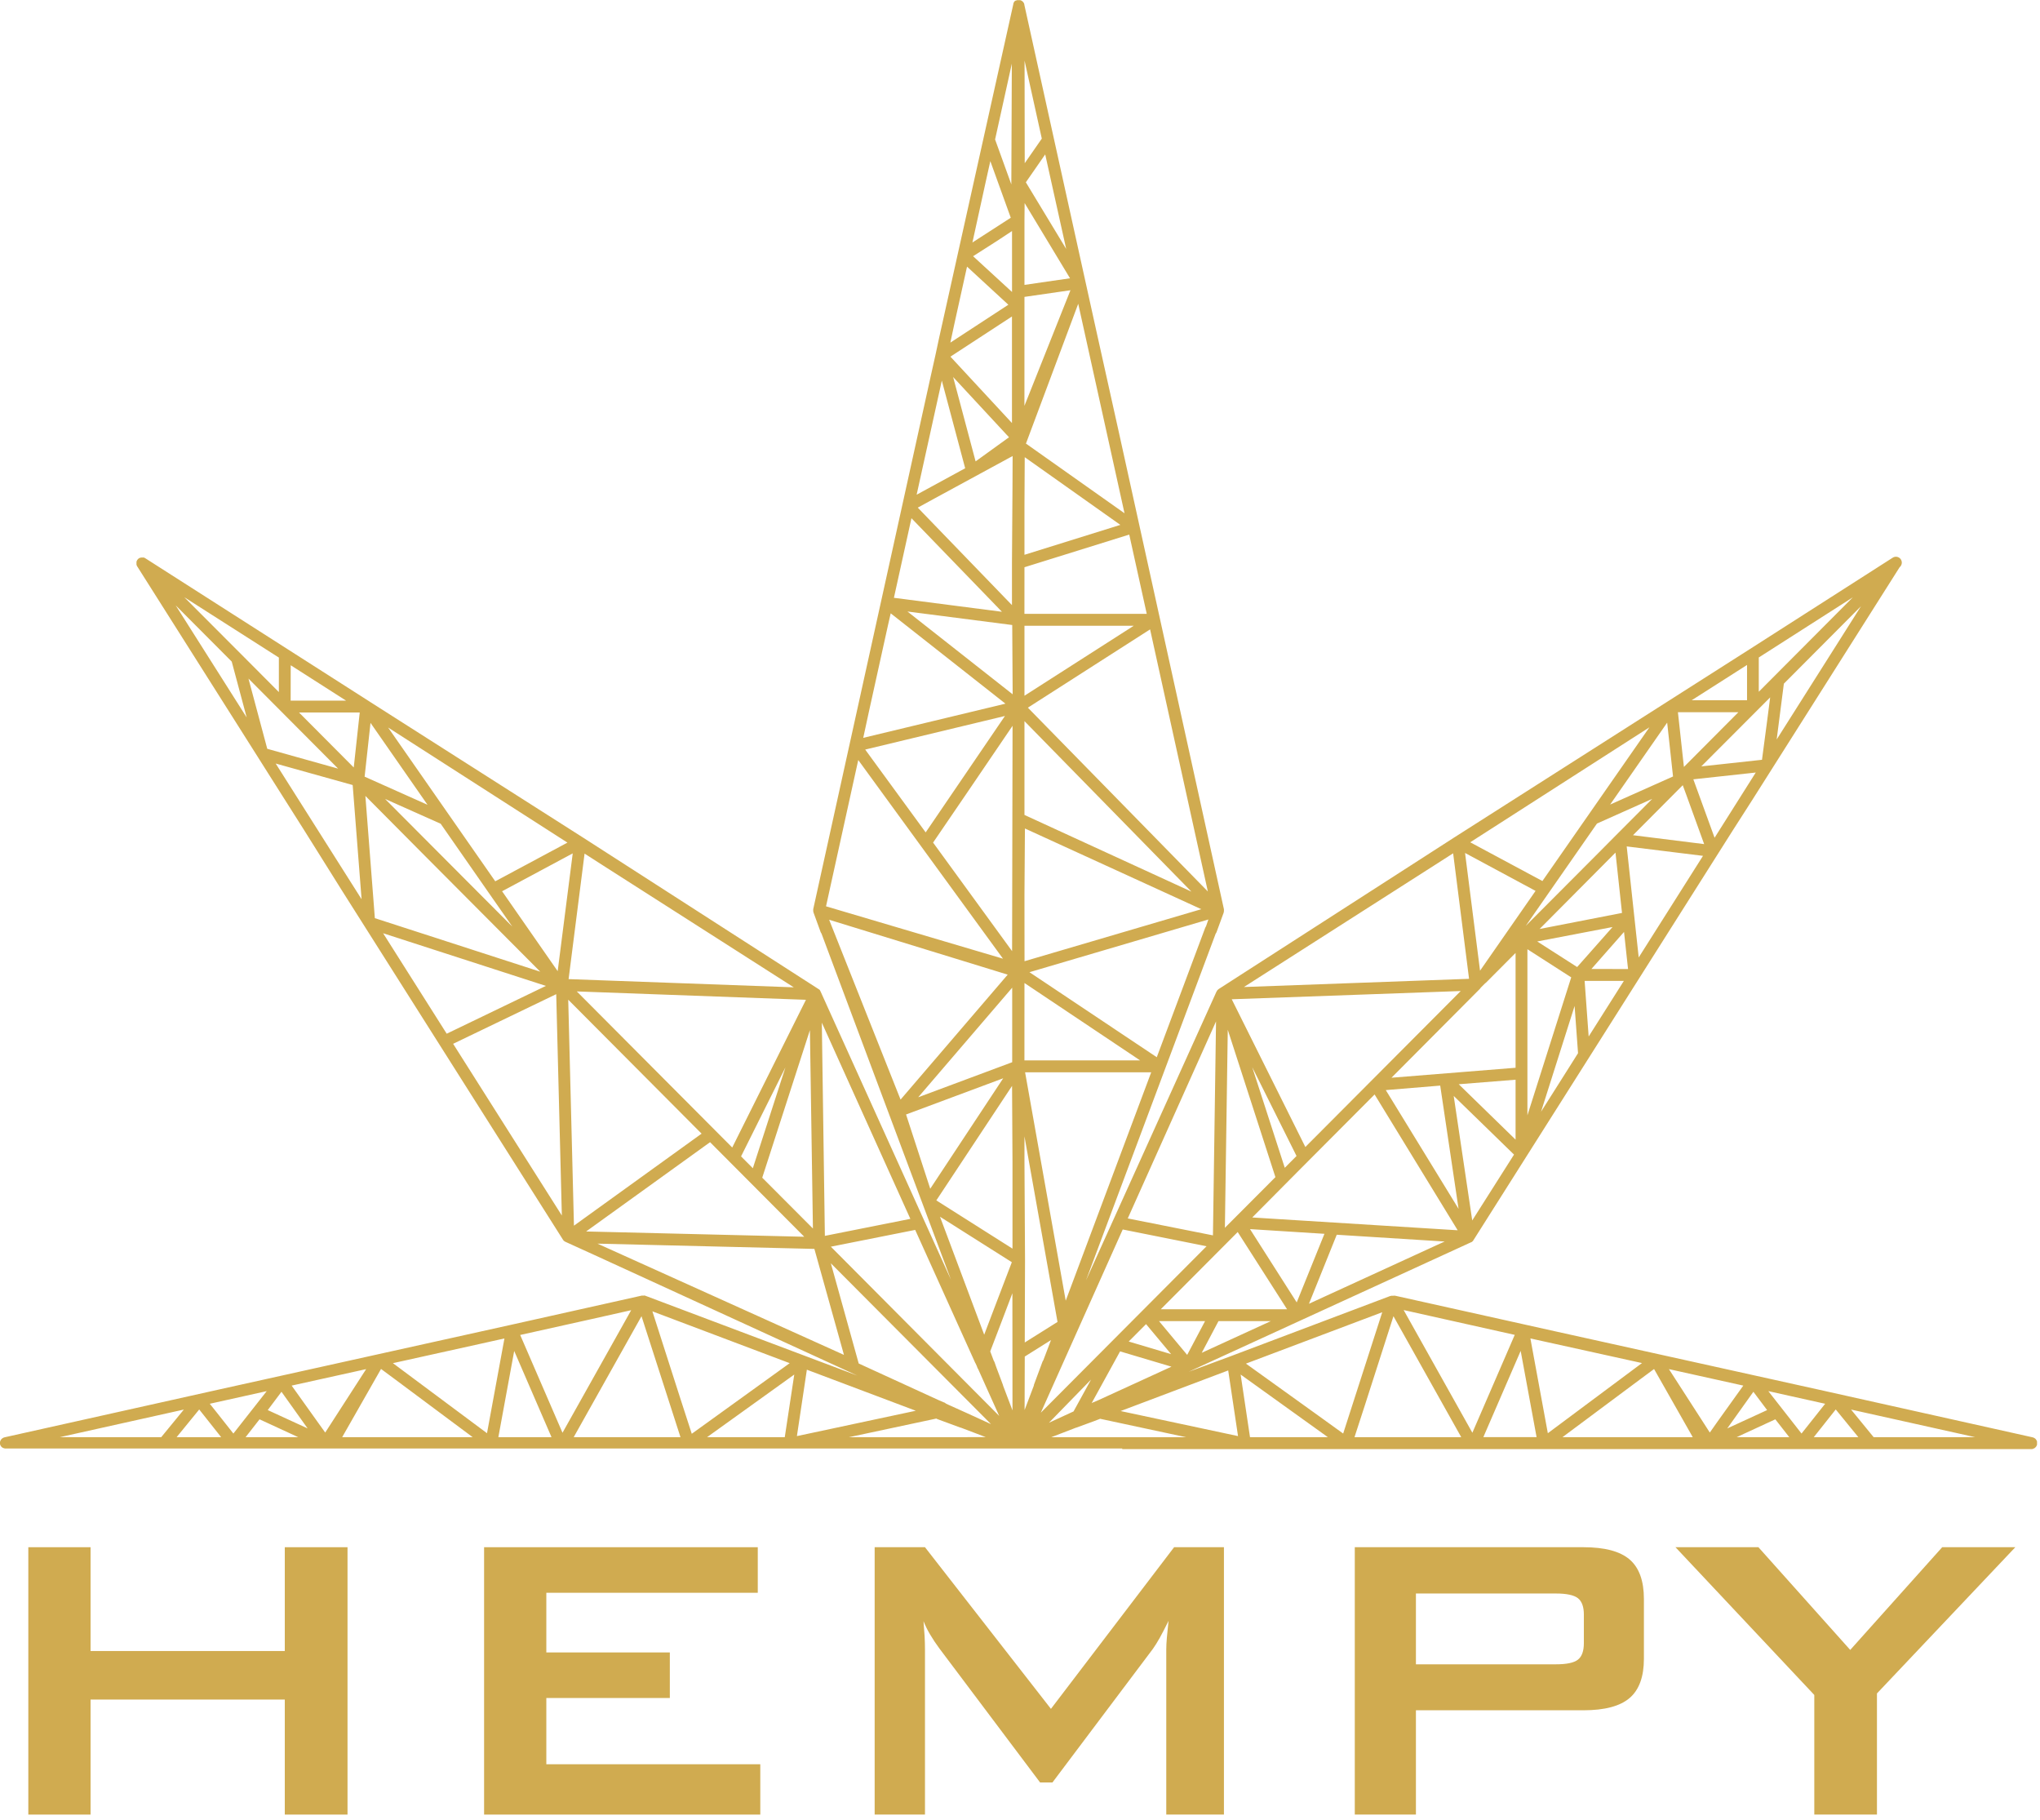 <?xml version="1.0" encoding="UTF-8"?> <svg xmlns="http://www.w3.org/2000/svg" viewBox="0 0 61.66 55" fill="none"><path d="M33.92 43.792H61.414L61.436 43.788L61.447 43.784C61.453 43.782 61.459 43.78 61.465 43.777L61.479 43.771L61.494 43.763L61.507 43.754L61.519 43.743L61.53 43.732L61.541 43.719C61.541 43.719 61.546 43.71 61.549 43.706L61.557 43.692C61.56 43.687 61.562 43.682 61.564 43.676L61.57 43.662C61.57 43.655 61.57 43.649 61.57 43.643C61.57 43.639 61.57 43.635 61.57 43.632V43.592C61.57 43.592 61.57 43.584 61.57 43.581C61.57 43.574 61.57 43.568 61.57 43.562C61.568 43.557 61.567 43.553 61.565 43.548C61.563 43.543 61.561 43.537 61.558 43.532C61.556 43.527 61.553 43.523 61.55 43.519C61.548 43.513 61.544 43.509 61.541 43.504L61.532 43.492L61.52 43.48L61.508 43.471L61.495 43.461L61.48 43.453L61.466 43.445L61.448 43.44L61.436 43.436L54.989 41.999L47.072 40.247L42.175 39.158C42.153 39.154 42.131 39.154 42.109 39.158H42.094C42.084 39.157 42.074 39.157 42.064 39.158H42.055C42.049 39.159 42.043 39.161 42.037 39.163C42.028 39.164 42.02 39.165 42.013 39.168L37.201 40.984L35.928 41.455L44.441 37.552L44.465 37.541L44.472 37.537H44.478L44.485 37.533L44.496 37.524L44.505 37.517C44.505 37.517 44.505 37.513 44.51 37.512L44.52 37.501L44.529 37.489L52.376 25.092L52.964 24.174L57.415 17.145L57.43 17.13C57.462 17.098 57.48 17.057 57.483 17.012C57.485 16.968 57.471 16.925 57.444 16.89C57.416 16.857 57.378 16.834 57.335 16.827C57.293 16.82 57.249 16.828 57.212 16.851L52.888 19.617L43.963 25.303L36.851 29.879L36.834 29.89C36.822 29.898 36.811 29.907 36.802 29.918L36.794 29.927C36.784 29.939 36.776 29.952 36.77 29.966L36.76 29.987L32.824 38.694L36.744 28.216C36.756 28.202 36.765 28.185 36.771 28.168L36.987 27.578V27.572C36.99 27.561 36.993 27.55 36.994 27.538V27.534V27.53V27.526C36.996 27.512 36.996 27.497 36.994 27.483V27.478L33.829 13.113L33.147 10.044L30.96 0.139C30.96 0.135 30.96 0.132 30.96 0.129L30.954 0.109C30.952 0.105 30.95 0.101 30.948 0.097C30.945 0.091 30.942 0.086 30.939 0.08L30.931 0.07C30.931 0.065 30.923 0.059 30.919 0.055C30.916 0.052 30.913 0.049 30.91 0.047C30.905 0.042 30.9 0.037 30.895 0.033L30.886 0.028L30.867 0.016L30.857 0.012L30.837 0.005H30.741C30.732 0.007 30.724 0.011 30.715 0.015H30.705C30.699 0.015 30.693 0.022 30.687 0.026H30.681L30.662 0.045L30.65 0.059L30.646 0.066V0.07C30.646 0.076 30.641 0.08 30.638 0.086L30.633 0.096C30.633 0.096 30.633 0.096 30.633 0.1C30.631 0.105 30.629 0.111 30.628 0.117C30.628 0.117 30.628 0.123 30.628 0.126L28.381 10.23L28.28 10.704L28.126 11.394L24.58 27.476V27.48C24.58 27.48 24.58 27.486 24.58 27.488C24.579 27.499 24.579 27.51 24.58 27.521C24.58 27.524 24.58 27.527 24.58 27.53C24.58 27.532 24.58 27.534 24.58 27.536C24.581 27.55 24.584 27.564 24.589 27.577L24.804 28.167C24.81 28.183 24.819 28.198 24.83 28.212L28.744 38.675L24.804 29.967C24.804 29.967 24.804 29.96 24.799 29.956C24.793 29.952 24.794 29.95 24.792 29.946V29.941L24.787 29.935V29.931L24.782 29.927V29.923L24.774 29.913L24.758 29.901L24.751 29.896L24.743 29.891L17.636 25.32L11.199 21.22L11.178 21.206L4.39 16.869L4.38 16.864C4.375 16.86 4.369 16.857 4.363 16.855L4.348 16.849H4.269L4.251 16.854H4.238L4.221 16.861L4.208 16.867L4.193 16.877L4.183 16.884L4.171 16.896L4.159 16.909L4.153 16.918C4.149 16.924 4.145 16.929 4.142 16.934C4.139 16.94 4.138 16.944 4.136 16.947L4.129 16.964C4.129 16.969 4.129 16.974 4.125 16.979C4.124 16.985 4.124 16.99 4.125 16.995C4.125 17.001 4.125 17.005 4.125 17.011C4.125 17.016 4.125 17.022 4.125 17.028C4.125 17.033 4.125 17.038 4.125 17.042C4.124 17.048 4.124 17.054 4.125 17.06C4.126 17.065 4.127 17.07 4.129 17.074C4.13 17.08 4.132 17.085 4.134 17.09C4.134 17.096 4.139 17.101 4.142 17.106C4.144 17.11 4.142 17.114 4.148 17.117L7.794 22.878L8.005 23.212L9.191 25.085L10.358 26.948L17.022 37.473C17.03 37.484 17.038 37.495 17.048 37.504H17.053C17.061 37.51 17.068 37.516 17.077 37.52L17.084 37.525L17.967 37.927L25.912 41.57L19.475 39.146H19.469C19.471 39.15 19.472 39.154 19.474 39.158L19.455 39.153H19.397L19.363 39.161L15.437 40.038L6.584 41.999L0.137 43.436L0.126 43.44L0.108 43.445L0.094 43.453L0.079 43.461C0.074 43.464 0.07 43.467 0.066 43.471L0.054 43.48C0.05 43.484 0.046 43.488 0.043 43.492L0.033 43.504C0.029 43.509 0.026 43.513 0.023 43.519L0.016 43.532L0.009 43.548L0.004 43.562C0.002 43.568 0.001 43.574 0 43.581C-0 43.584 -0 43.588 0 43.592C-0 43.598 -0 43.604 0 43.609C-0 43.615 -0 43.621 0 43.626C-0 43.63 -0 43.634 0 43.638C0.001 43.644 0.002 43.65 0.004 43.656C0.004 43.661 0.008 43.665 0.01 43.668C0.011 43.674 0.013 43.679 0.016 43.684L0.023 43.695C0.026 43.699 0.028 43.704 0.031 43.708C0.034 43.711 0.037 43.714 0.04 43.718C0.043 43.722 0.047 43.725 0.051 43.729L0.061 43.737L0.074 43.747C0.078 43.749 0.082 43.751 0.086 43.754L0.1 43.76C0.105 43.762 0.11 43.763 0.115 43.764L0.126 43.768L0.148 43.773H33.92V43.792ZM10.873 21.532L10.692 23.193L9.038 21.532H10.873ZM8.787 20.104L10.46 21.173H8.785L8.787 20.104ZM8.429 19.872V20.915L7.293 19.774L5.569 18.047L8.429 19.872ZM5.31 18.294L7.004 19.993L7.036 20.112L7.456 21.682L5.31 18.294ZM7.51 20.507L10.22 23.228L8.078 22.629L7.51 20.507ZM8.333 23.074L10.66 23.724L10.929 27.175L8.333 23.074ZM28.727 10.778L30.587 9.564V12.784L28.727 10.778ZM30.498 13.214L29.488 13.943L28.809 11.394L30.418 13.129L30.498 13.214ZM30.583 1.924L30.568 5.573L30.259 4.718L30.077 4.215L30.583 1.924ZM30.589 6.982V8.824L29.412 7.743L30.137 7.28L30.589 6.982ZM29.799 5.471L29.933 4.869L30.551 6.58L29.392 7.328L29.799 5.471ZM28.843 9.803L29.229 8.058L30.478 9.209L28.725 10.354L28.843 9.803ZM28.467 11.502L29.173 14.151L27.706 14.95L28.467 11.502ZM27.549 15.661L27.556 15.668L30.284 18.488L27.019 18.066L27.549 15.661ZM28.203 25.463L29.254 23.922L30.605 21.934L30.591 28.744L28.203 25.463ZM30.594 29.848V32.1L30.558 32.114L27.753 33.16L30.594 29.848ZM27.979 25.155L26.151 22.652L30.375 21.637L27.979 25.155ZM30.595 18.888L30.608 20.982L27.428 18.48L30.595 18.888ZM26.263 21.507L26.845 18.871L26.922 18.535L30.39 21.265L26.092 22.298L26.263 21.507ZM25.941 22.968L30.316 28.972L24.967 27.389L25.941 22.968ZM25.061 27.795L30.458 29.454L27.22 33.23L25.061 27.795ZM27.386 33.68L30.322 32.586L30.311 32.603L28.117 35.924L27.386 33.68ZM28.412 36.77L30.583 38.144L30.057 39.521L29.748 40.335L28.412 36.77ZM27.516 36.834L24.932 37.348L24.84 30.905L27.516 36.834ZM24.571 37.126L23.039 35.59L24.48 31.131L24.571 37.126ZM22.755 35.304L22.399 34.946L23.74 32.257L22.755 35.304ZM22.132 34.678L17.434 29.961L24.36 30.214L22.132 34.678ZM17.669 25.796L18.228 26.155L23.992 29.837L17.186 29.589L17.669 25.796ZM17.151 25.464L14.969 26.633L11.731 21.986L17.151 25.464ZM15.486 28.003L15.346 27.863L14.198 26.712L11.639 24.144L13.32 24.894L14.767 26.973L15.486 28.003ZM11.199 21.845L12.922 24.321L11.021 23.471L11.199 21.845ZM11.044 24.053L12.83 25.851L16.33 29.365L11.33 27.747L11.044 24.053ZM11.58 28.203L16.5 29.794L13.502 31.239L11.58 28.203ZM13.696 31.544L16.812 30.044L16.982 36.733L13.696 31.544ZM16.856 29.349L15.176 26.934L17.311 25.789L16.856 29.349ZM17.175 30.211L21.108 34.161L21.206 34.259L17.348 37.04L17.175 30.211ZM17.716 37.215L21.462 34.517L24.309 37.375L17.716 37.215ZM18.059 37.583L24.615 37.742L25.509 40.945L18.059 37.583ZM1.806 43.432L5.557 42.597L4.873 43.432H1.806ZM5.338 43.432L5.986 42.638L6.021 42.594L6.685 43.432H5.338ZM6.566 42.704L6.341 42.422L8.062 42.04L7.054 43.322L6.566 42.704ZM7.423 43.432L7.845 42.892L9.015 43.432H7.423ZM8.093 42.613L8.508 42.06L9.298 43.167L8.093 42.613ZM9.593 42.962L8.815 41.873L11.067 41.375L9.83 43.292L9.593 42.962ZM10.342 43.432L11.517 41.37L11.934 41.679L14.286 43.431L10.342 43.432ZM11.876 41.195L14.574 40.598L15.247 40.448L14.72 43.312L11.876 41.195ZM15.063 43.432L15.542 40.826L16.67 43.432H15.063ZM15.723 40.343L17.89 39.861L19.078 39.594L17.002 43.298L15.723 40.343ZM17.34 43.432L19.39 39.776L20.568 43.432H17.34ZM20.542 42.196L19.719 39.629L23.869 41.195L20.909 43.329L20.542 42.196ZM23.72 43.432H21.371L24.007 41.539L23.72 43.432ZM24.087 43.399L24.388 41.392L24.439 41.412L27.68 42.633L24.507 43.31L24.087 43.399ZM27.752 43.433H25.658L28.301 42.869C28.31 42.874 28.319 42.879 28.328 42.884L29.027 43.142H29.037L29.795 43.43L27.752 43.433ZM29.22 42.702L28.672 42.455L28.595 42.419C28.571 42.395 28.541 42.379 28.508 42.372L28.359 42.307L25.955 41.205L25.113 38.177L29.954 43.038L29.22 42.702ZM25.113 37.675L27.662 37.168L29.472 41.176C29.472 41.183 29.48 41.189 29.484 41.196L29.52 41.273L29.547 41.344C29.553 41.358 29.56 41.371 29.569 41.382L29.777 41.846L29.866 42.044L30.097 42.557L30.201 42.789L25.113 37.675ZM30.603 42.623L30.321 41.88C30.32 41.868 30.317 41.857 30.312 41.846L30.109 41.305L30.058 41.158C30.052 41.143 30.044 41.129 30.035 41.117L29.93 40.839L30.291 39.895L30.6 39.081L30.603 42.623ZM30.603 37.734L28.301 36.276L30.59 32.816L30.603 35.118V37.734ZM30.603 14.717L30.587 17.015V18.287L27.74 15.341L28.259 15.057L30.607 13.781L30.603 14.717ZM52.49 43.432L53.66 42.892L54.082 43.432H52.49ZM59.701 43.432H56.632L55.949 42.597L59.701 43.432ZM56.17 43.432H54.822L55.486 42.594L56.17 43.432ZM55.166 42.422L54.452 43.322L53.448 42.04L55.166 42.422ZM53.412 42.613L52.207 43.167L52.997 42.06L53.412 42.613ZM52.692 41.873L51.912 42.962L51.68 43.292L50.444 41.375L52.692 41.873ZM51.165 43.432H47.226L49.579 41.68L49.995 41.372L51.165 43.432ZM49.63 41.192L46.784 43.312L46.257 40.448L49.63 41.192ZM46.444 43.43H44.835L45.963 40.824L46.444 43.43ZM45.784 40.34L44.503 43.298L42.426 39.59L45.784 40.34ZM42.118 39.776L44.167 43.432H40.94L41.248 42.485L42.118 39.776ZM41.779 39.656L40.598 43.322L39.849 42.782L37.659 41.209L41.779 39.656ZM40.136 43.432H37.782L37.499 41.539L40.136 43.432ZM37.123 41.415L37.42 43.399L33.871 42.642L37.123 41.415ZM35.408 41.301L33.217 42.305L33.063 42.372C33.038 42.378 33.015 42.389 32.994 42.405L33.855 40.839L35.408 41.301ZM34.116 40.541L34.64 40.015L35.398 40.923L34.116 40.541ZM35.883 40.945L35.032 39.925H36.423L35.883 40.945ZM36.323 40.882L36.829 39.925H38.41L36.323 40.882ZM39.194 39.359L37.782 37.144L40.032 37.286L39.194 39.359ZM43.436 37.623L39.564 39.4L40.404 37.314L43.666 37.519L43.436 37.623ZM37.85 36.792L39.25 35.381L41.548 33.075L44.059 37.179L37.85 36.792ZM38.833 35.291L37.849 32.25L39.188 34.934L38.833 35.291ZM41.886 32.943L43.531 32.807L44.086 36.532L41.886 32.943ZM44.499 36.882L43.939 33.119L44.711 33.869L45.762 34.892L44.499 36.882ZM45.809 34.44L44.091 32.766L45.809 32.629V34.44ZM45.809 32.268L42.058 32.569L44.735 29.879C44.735 29.879 44.735 29.879 44.735 29.876L44.742 29.869C44.746 29.863 44.75 29.857 44.753 29.852L44.885 29.719C44.896 29.713 44.906 29.705 44.915 29.696L45.809 28.798V32.268ZM46.118 27.978L48.269 24.888L49.939 24.142L49.559 24.524L48.839 25.246L48.38 25.709L46.118 27.978ZM46.535 28.074L48.829 25.766L49.026 27.589L46.535 28.074ZM48.74 28.015L47.67 29.224L46.463 28.451L48.74 28.015ZM46.167 28.686L46.237 28.731L47.491 29.536L46.167 33.705V28.686ZM47.507 32.129L46.579 33.596L47.593 30.401L47.697 31.827L47.507 32.129ZM48.018 31.323L47.896 29.643H49.082L48.018 31.323ZM48.101 29.283L49.087 28.163L49.2 29.207L49.209 29.284L48.101 29.283ZM49.531 28.934L49.168 25.579L51.474 25.864L49.531 28.934ZM49.358 25.24L50.862 23.729L50.977 24.042L51.509 25.509L49.358 25.24ZM53.059 23.361L51.824 25.317L51.182 23.551L53.071 23.346L53.059 23.361ZM53.701 22.347L53.918 20.661L56.25 18.32L53.701 22.347ZM53.16 19.869L56.002 18.052L53.16 20.905V19.869ZM53.504 21.075L53.412 21.789L53.257 22.961L51.982 23.1L51.423 23.16L53.504 21.075ZM52.805 20.095V21.162H51.132L52.805 20.095ZM52.544 21.523L50.897 23.177L50.716 21.523H52.544ZM50.568 23.465L48.667 24.314L50.391 21.838L50.568 23.465ZM49.854 21.98L46.62 26.625L44.438 25.454L49.854 21.98ZM46.413 26.923L44.735 29.335L44.282 25.777L46.413 26.923ZM43.344 26.157L43.922 25.787L44.403 29.58L37.598 29.828L43.344 26.157ZM44.151 29.949L39.505 34.612L39.455 34.663L37.23 30.198L44.151 29.949ZM37.11 31.12L38.55 35.573L37.023 37.104L37.11 31.12ZM37.41 37.232L38.902 39.566H35.085L37.41 37.232ZM36.755 30.867L36.662 37.333L34.087 36.821L36.755 30.867ZM32.212 39.307L30.984 32.405H34.796L32.212 39.307ZM36.452 27.995C36.441 28.009 36.433 28.024 36.427 28.041L34.964 31.95L31.116 29.38L36.524 27.787L36.452 27.995ZM36.508 26.941L31.068 21.386L34.762 19.02L36.508 26.941ZM33.989 15.511L31.01 13.405L32.59 9.18L33.989 15.511ZM32.226 7.523L31.299 5.992L31.007 5.509L31.592 4.666L32.226 7.523ZM31.489 4.189L30.973 4.932L30.968 1.831L31.489 4.189ZM30.965 6.673L30.97 6.137L32.342 8.41L31.488 8.533L30.965 8.61V6.673ZM30.965 8.972L32.355 8.771L30.964 12.265L30.965 8.972ZM30.965 15.322L30.973 13.816L33.863 15.862L33.598 15.945L30.965 16.766V15.322ZM30.965 17.142L34.132 16.155L34.661 18.551H30.964L30.965 17.142ZM30.965 18.91H34.269L30.965 21.025V18.91ZM30.965 21.793L36.011 26.945L30.965 24.628V21.793ZM30.965 27.045L30.979 25.037L36.31 27.476L30.967 29.048L30.965 27.045ZM30.965 29.707L34.46 32.045H30.964L30.965 29.707ZM30.965 34.341L31.964 39.949L30.974 40.57L30.982 38.067L30.965 35.114V34.341ZM31.247 41.877L30.969 42.611L30.974 40.995L31.767 40.497L31.535 41.107C31.523 41.123 31.514 41.14 31.507 41.158L31.253 41.843C31.25 41.855 31.247 41.867 31.246 41.88L31.247 41.877ZM33.935 37.155L36.469 37.662L31.459 42.692L33.935 37.155ZM32.977 41.691L32.507 42.547L32.448 42.654L32.349 42.699L31.705 42.996L32.977 41.691ZM32.514 43.148C32.524 43.146 32.535 43.143 32.545 43.139L33.085 42.941L33.24 42.881L33.248 42.875L35.851 43.433H31.775L32.514 43.148Z" fill="#D0AB50"></path><path d="M0.856 54.837V46.757H2.737V49.894H8.608V46.757H10.504V54.837H8.608V51.361H2.737V54.837H0.856Z" fill="#D0AB50"></path><path d="M14.632 54.837V46.757H22.904V48.134H16.513V49.937H20.246V51.314H16.513V53.316H22.98V54.837H14.632Z" fill="#D0AB50"></path><path d="M26.437 54.837V46.757H27.958L31.765 51.642L35.488 46.757H36.994V54.837H35.251V49.846C35.251 49.749 35.257 49.627 35.27 49.479C35.283 49.332 35.3 49.166 35.32 48.982C35.217 49.191 35.128 49.363 35.053 49.498C34.977 49.632 34.908 49.744 34.846 49.83L31.811 53.866H31.437L28.394 49.817C28.291 49.678 28.195 49.534 28.107 49.385C28.033 49.259 27.967 49.127 27.913 48.991C27.927 49.159 27.938 49.312 27.947 49.45C27.954 49.587 27.958 49.72 27.958 49.847V54.837H26.437Z" fill="#D0AB50"></path><path d="M40.949 54.837V46.757H47.86C48.503 46.757 48.968 46.881 49.256 47.128C49.544 47.375 49.688 47.774 49.688 48.324V50.126C49.688 50.671 49.544 51.067 49.256 51.314C48.968 51.561 48.503 51.685 47.86 51.685H42.797V54.837H40.949ZM47.027 48.156H42.797V50.296H47.025C47.351 50.296 47.574 50.25 47.694 50.155C47.814 50.06 47.873 49.894 47.873 49.654V48.791C47.873 48.557 47.813 48.393 47.694 48.298C47.574 48.204 47.351 48.156 47.025 48.156H47.027Z" fill="#D0AB50"></path><path d="M54.838 54.837V51.222L50.642 46.757H53.149L55.924 49.861L58.704 46.757H60.914L56.732 51.176V54.837H54.838Z" fill="#D0AB50"></path></svg> 